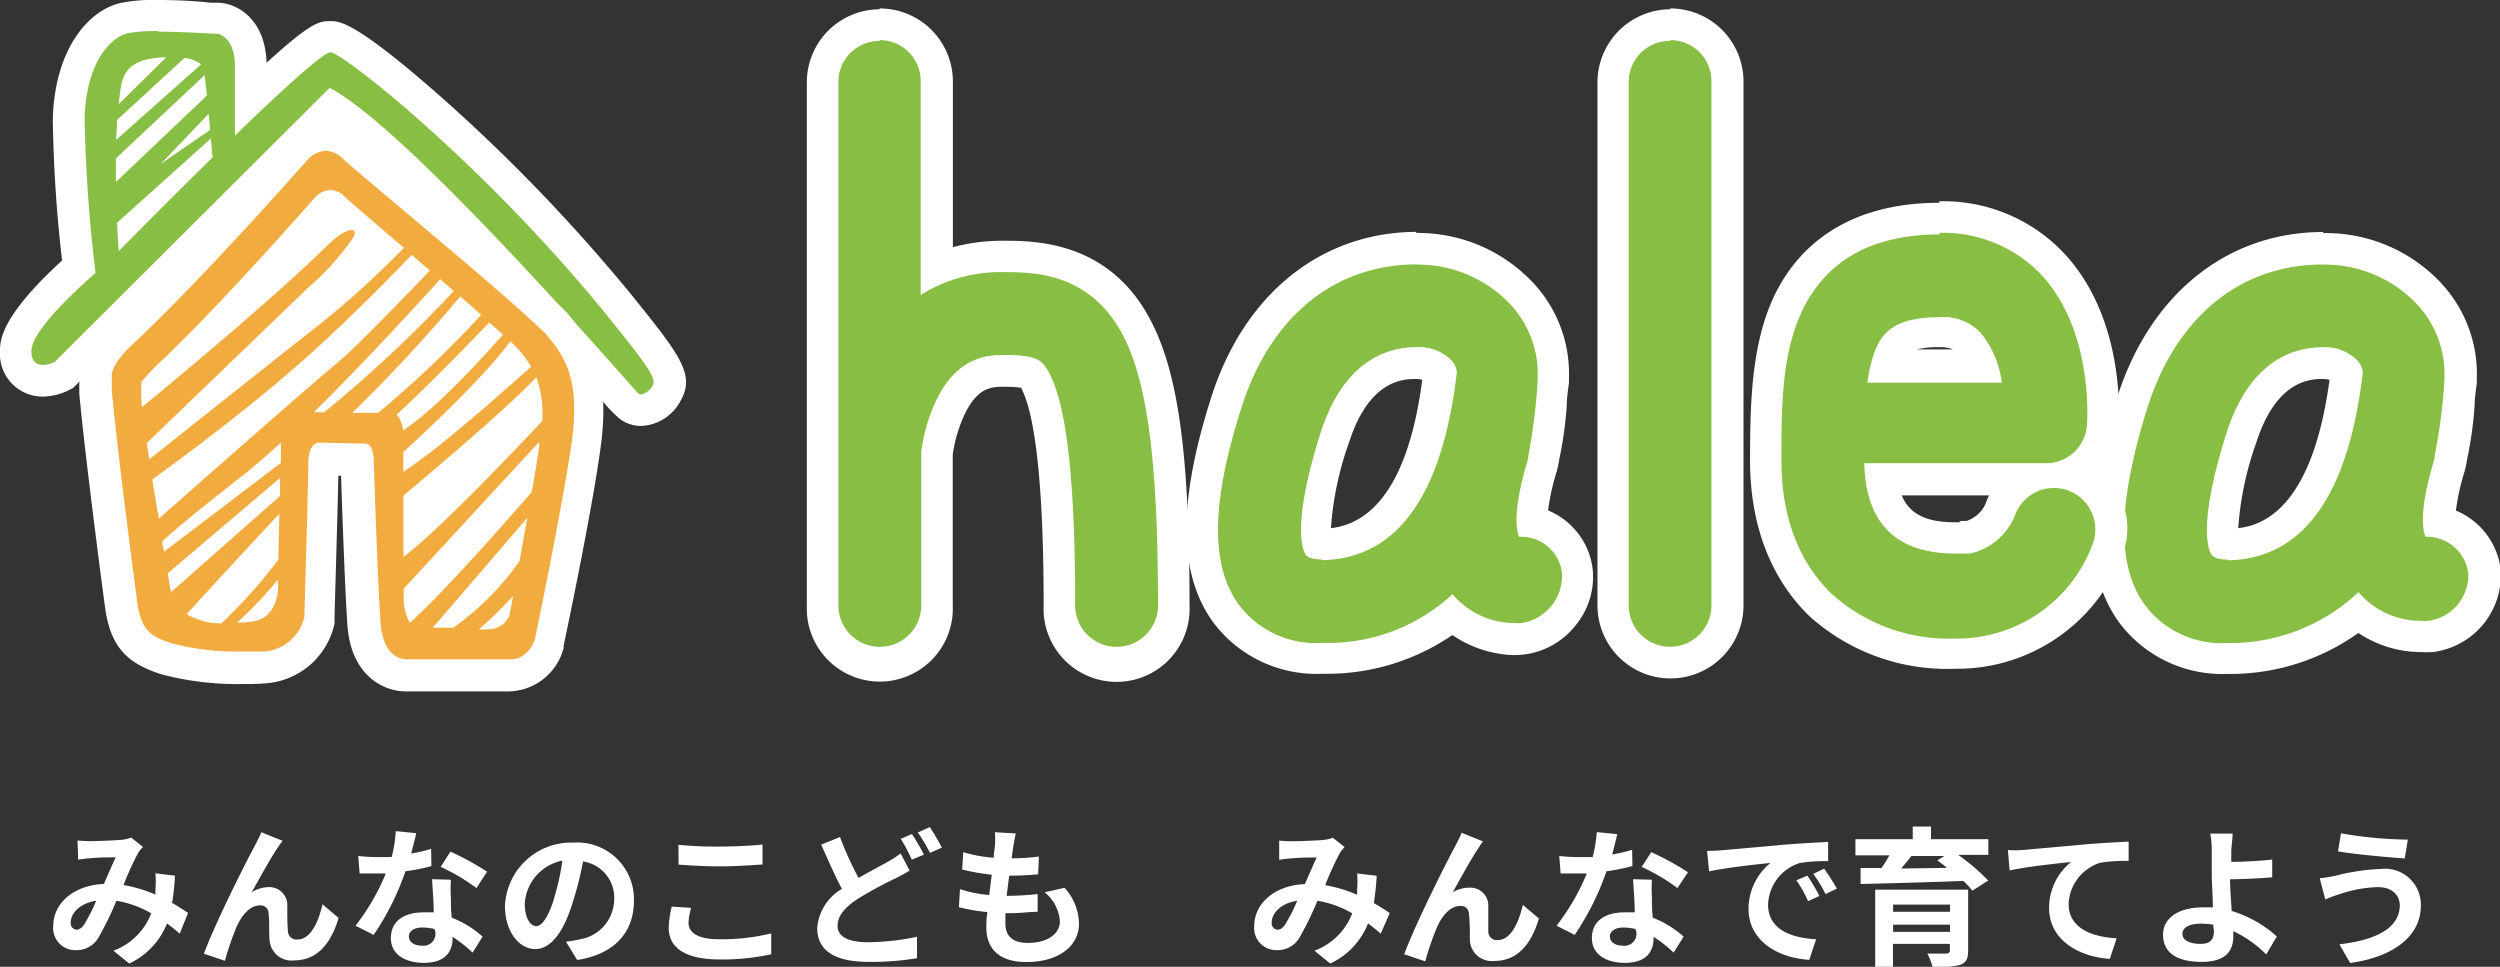 <svg viewBox="0 0 183.18 70.84" xmlns="http://www.w3.org/2000/svg"><rect x="0" y="0" width="183.18" height="70.84" fill="#333333" stroke="none"/><path d="m47 30.05a1.5 1.5 0 0 1 -.89-.29 12 12 0 0 1 -1.3-1.41c-10.12-11.35-17-18.25-20.47-20.46l-19.64 19.6-.17.08a3.29 3.29 0 0 1 -1.36.33 2 2 0 0 1 -2-2.17c0-.52 0-2.09 4.61-6.17a106 106 0 0 1 -.78-10.8c.08-4.44 2.08-6.92 4-7.41a11.52 11.52 0 0 1 2.53-.19c1.36 0 2.92.08 3.75.13h.59c1 0 2.44.92 2.44 3.45v2.48c4.81-4.55 5.32-4.55 5.86-4.55 1.69 0 12.56 9.12 21.17 19.7 3.28 4.09 4.16 5.18 3.48 6.39a2.37 2.37 0 0 1 -1.82 1.29z" fill="#88be43"/><path d="m11.59 2.32c1.85 0 4.05.16 4.34.16s1.28.5 1.28 2.29v5.17c3.38-3.28 6.48-6.11 7-6.11.86 0 11.18 8.1 20.27 19.28 2.65 3.29 3.65 4.58 3.37 5.08a1.27 1.27 0 0 1 -.88.71.31.31 0 0 1 -.2-.07c-.26-.21-16.77-19.38-22.62-22.39l-20.15 20.09a2.25 2.25 0 0 1 -.85.21c-.42 0-.84-.2-.85-1 .01-1.54 3.35-4.55 4.7-5.74a111.08 111.08 0 0 1 -.8-11.26c.07-3.87 1.72-5.94 3.15-6.3a11 11 0 0 1 2.25-.16m-2.91 5.36 3.49-3.44c-3.42.07-3.25 1.73-3.49 3.43m-.18 2.62 6.23-5.54a2.45 2.45 0 0 0 -1.23-.46l-4.93 4.54c0 .46-.06 1-.07 1.47m0 3.06 6.65-6.32-.16-1.5-6.51 6.11v1.71m3.3-1.32 3.61-2.48-.11-1.18zm-3.09 6.4c1.47-1.49 4.15-4.2 6.88-6.87l-.13-1.38-6.86 6.16c0 .82.08 1.54.11 2.09m2.89-18.4a11.93 11.93 0 0 0 -2.81.23c-2.38.59-4.78 3.45-4.91 8.5a100.28 100.28 0 0 0 .68 10.36c-4.55 4.15-4.55 5.91-4.55 6.65a3.13 3.13 0 0 0 3.17 3.32 4.45 4.45 0 0 0 1.83-.45l.34-.17.27-.27 18.87-18.78c2.77 2 8.33 7.22 19.46 19.73a10.57 10.57 0 0 0 1.48 1.58 2.61 2.61 0 0 0 1.57.51 3.43 3.43 0 0 0 2.89-1.87c1.08-1.9-.09-3.36-3.57-7.69a126.83 126.83 0 0 0 -13.49-14.1c-6.74-6-7.94-6-8.59-6-.81 0-1.35 0-4.7 3.05-.09-3.22-2.19-4.4-3.6-4.4h-.52c-.85-.11-2.41-.2-3.82-.2z" fill="#fff"/><path d="m29.81 49.48c-1.29 0-2.87-1-3.08-3.73s-.49-11.63-.51-12l-2.45-.06a3.21 3.21 0 0 0 0 .36c0 1.55-.28 10.83-.29 11.22v.11.1a4.38 4.38 0 0 1 -4 3.45c-.52 0-1.06 0-1.61 0a19.81 19.81 0 0 1 -5.63-.67c-1.69-.57-2.91-1.18-3.28-4-.33-2.03-1.53-11.26-1.96-15.54v-1.32c0-.38.22-1.45 1.8-2.93 5.09-4.7 12.72-13.36 12.79-13.47a3.08 3.08 0 0 1 2.27-1.13 3 3 0 0 1 2.05.89c.5.47 2.19 1.89 4.15 3.54 3.67 3.08 8.68 7.3 10.74 9.32l.08.09c1.6 1.93 2.87 3.95 2.12 9.06-.72 4.87-2.64 14.23-2.66 14.23a3.15 3.15 0 0 1 -2.93 2.43h-7.6zm-14-5a34.66 34.66 0 0 0 3.07-3.48l-3.18 3.5zm15-6.22c2.77-2.54 6.51-6.49 7.85-7.91 0-.14 0-.27 0-.4-2.28 2.15-5.61 5-7.85 6.86-.09.51-.08.99-.08 1.48zm-18.37-2.54.64-.57-.66.48zm14.34-17.59a18.83 18.83 0 0 1 -3.36 3.74l-2.42 2.33 1.36-1.08c1.33-1 4.17-3.51 5.55-4.87l-.84-.72a2.1 2.1 0 0 1 -.29.6zm-2.59-3c-.08 0-.24.15-.26.18-.22.25-3.12 3.55-6.33 7 2.07-1.8 4.1-3.62 5.46-5a5.81 5.81 0 0 1 2-1.44c-.27-.24-.48-.43-.61-.56a.66.66 0 0 0 -.26-.23z" fill="#f1ab3f"/><path d="m23.86 11.05a1.84 1.84 0 0 1 1.25.57c1.49 1.38 11.73 9.76 14.89 12.85 1.36 1.64 2.58 3.28 1.86 8.15s-2.66 14.19-2.66 14.19-.43 1.5-1.79 1.5h-7.6c-.36 0-1.74-.16-1.92-2.65-.22-2.87-.51-12-.51-12s0-1.16-.64-1.16-3.37-.07-3.37-.07c-.05 0-.78 0-.78 1.53s-.29 11.24-.29 11.24a3.27 3.27 0 0 1 -2.94 2.54c-.5 0-1 0-1.54 0a18.87 18.87 0 0 1 -5.26-.61c-1.5-.5-2.22-.9-2.51-3.05s-1.47-11.23-1.86-15.46v-1.22s.06-.8 1.43-2.08c5.16-4.8 12.84-13.53 12.84-13.53a2 2 0 0 1 1.4-.74m-13.45 18.77c2.47-2 10.08-8.38 13.46-11.73.9-.9 1.54-1.23 1.87-1.23s.34.28.06.66a18.42 18.42 0 0 1 -3.14 3.48l-11.9 11.46c.05.39.12.79.18 1.2.84-.68 10.57-8.4 12.15-9.63a66.89 66.89 0 0 0 6.5-5.87c-2.06-1.77-3.8-3.25-4.32-3.74a1.57 1.57 0 0 0 -1.08-.5 1.67 1.67 0 0 0 -1.19.64s-6.75 7.7-11.17 11.88a14.65 14.65 0 0 0 -1.48 1.56v1.26l.06.59m1.23 8.15s10.59-9.35 13.09-11.43c1.06-.82 5.27-5.18 6.77-6.75l-1.33-1.14c-1.1 1.14-4.17 4.32-7.65 7.45-4.49 4-9.69 7.79-11.36 9 .16 1 .32 2 .48 2.86m12.1-7.77a96.46 96.46 0 0 0 9.51-8.9l-1-.87c-1 1.13-5.2 5.76-9.26 9.76h.76m3.93.06a77.54 77.54 0 0 0 7.58-7.2c-.49-.43-1-.89-1.54-1.35a113.18 113.18 0 0 1 -7.91 8.53h1.87m1.88 1.27c2.85-1.86 7.29-7 7.29-7l-1-.89c-1.16 1.21-4.56 4.71-6.8 6.77.37.26.49 1.12.49 1.12v.05m0 3c2.54-1.57 8.09-6.57 9.38-7.7a9.5 9.5 0 0 0 -.92-1.26l-.61-.61c-1.79 2.52-6.39 6.8-7.84 8.13v1.37m.05 6.28c2.78-2.13 8.55-8.25 10.13-9.93a7.94 7.94 0 0 0 -.43-3.21c-2.2 2.33-7.67 6.94-9.74 8.67v4.47m.53 4.81c2.62-2.4 7.13-7.53 8.88-9.55.21-1.21.4-2.36.54-3.32 0-.11 0-.23 0-.34-4.63 5-8.3 9-9.93 10.75v.83a3.56 3.56 0 0 0 .43 1.63m-17.96-5.19 8.53-6.48c0-.57 0-1.07 0-1.48-1 .92-2 1.75-2.8 2.41-3.8 2.95-5.33 4.29-5.89 4.81 0 .26.08.5.13.74m.5 3 8-7.06q0-.67 0-1.32l-8.22 6.98q0 .24.06.42a7.58 7.58 0 0 0 .19 1m3.6 2.32a36.84 36.84 0 0 0 4.25-4.74c0-1 .05-2.14.07-3.36-1.47 1.57-5.38 5.8-6.8 7.36a4.09 4.09 0 0 0 .84.38 4.48 4.48 0 0 0 1.64.29m17 .37a20 20 0 0 0 4.92-4.94c.18-1 .37-2.08.57-3.17-2.1 2.46-5.57 6.49-6.93 8.06h1.44m-15.75-.37c.26 0 .56 0 .9-.06 2.09-.12 2.07-2.49 2.07-2.49s0-.23 0-.61a28.1 28.1 0 0 1 -3 3.16m18.42.48a1.63 1.63 0 0 0 1.53-1s.11-.55.28-1.43a30.74 30.74 0 0 1 -2.52 2.45h.71m-12-37.37a4.22 4.22 0 0 0 -3.17 1.56c-.54.61-7.8 8.82-12.65 13.34-1.77 1.65-2.12 3-2.16 3.6v1.6c.4 4.32 1.6 13.55 1.88 15.6.41 3.13 1.8 4.18 4.07 4.94a21.71 21.71 0 0 0 6 .73c.58 0 1.14 0 1.68-.05a5.56 5.56 0 0 0 5.07-4.38v-.2-.2c0-.35.23-7.66.28-10.43h.2c.08 2.5.3 8.68.47 11 .29 3.79 2.8 4.8 4.24 4.8h7.6a4.24 4.24 0 0 0 4-3.19v-.08-.08c.08-.39 2-9.43 2.68-14.32.81-5.58-.66-7.9-2.38-10l-.07-.09-.09-.09c-2.09-2-7.13-6.29-10.8-9.38-1.95-1.64-3.63-3-4.11-3.5a4.12 4.12 0 0 0 -2.84-1.2z" fill="#fff"/><path d="m81.81 48.55a4.19 4.19 0 0 1 -4.18-4.19c0-8.57-.58-14.07-1.71-16.35-.36-.73-.41-.84-2.46-.84-1.24 0-2.67.31-3.81 2.65a11.26 11.26 0 0 0 -1 3.4v11.14a4.19 4.19 0 1 1 -8.38 0v-38.36a4.19 4.19 0 1 1 8.38 0v13.71a12.3 12.3 0 0 1 4.8-.93c2.35 0 7.25 0 10 5.51 1.79 3.63 2.55 9.64 2.55 20.07a4.2 4.2 0 0 1 -4.19 4.19z" fill="#88be43"/><path d="m64.46 2.94a3 3 0 0 1 3 3v15.67a11 11 0 0 1 6-1.67c2.29 0 6.53 0 8.94 4.86 1.71 3.47 2.45 9.32 2.45 19.56a3 3 0 1 1 -6.07 0c0-8.88-.59-14.39-1.82-16.86-.58-1.19-1-1.49-3.5-1.49-1.39 0-3.41.34-4.85 3.3a12.31 12.31 0 0 0 -1.11 3.84v11.21a3 3 0 1 1 -6.07 0v-38.36a3 3 0 0 1 3-3m0-2.32a5.35 5.35 0 0 0 -5.31 5.32v38.36a5.35 5.35 0 1 0 10.69 0v-11.07a10.54 10.54 0 0 1 .88-2.95c.9-1.86 1.86-2 2.77-2a9.54 9.54 0 0 1 1.36.07l.06.13c.73 1.46 1.59 5.39 1.59 15.84a5.35 5.35 0 1 0 10.69 0c0-10.76-.78-16.73-2.69-20.59-3-6.15-8.62-6.15-11-6.15a14.1 14.1 0 0 0 -3.65.47v-12.11a5.36 5.36 0 0 0 -5.36-5.38z" fill="#fff"/><path d="m96.71 48.29a8.17 8.17 0 0 1 -7-3.27c-2.34-3.2-2.33-8.13 0-15.5 2.29-7.18 7.39-11.29 14-11.29a10.45 10.45 0 0 1 7.66 3.16 8.64 8.64 0 0 1 2.43 6.32s0 .09 0 .17c-.08.65-.13 1.22-.18 1.76a26 26 0 0 1 -.54 3.86 4.61 4.61 0 0 1 -.15.72 13.2 13.2 0 0 0 -.72 4 4.18 4.18 0 0 1 3.32 3.61 4.34 4.34 0 0 1 -1 3.24 4.56 4.56 0 0 1 -2.92 1.69 5.19 5.19 0 0 1 -.72.05 7.15 7.15 0 0 1 -4.59-1.7 14.83 14.83 0 0 1 -9.17 3.14zm-.25-8.4h.25l.18 1.16v-1.16c4.72-.16 7.61-4.39 8.59-12.57a1.38 1.38 0 0 0 -.13-.18 2.23 2.23 0 0 0 -1.57-.54c-2.82 0-4.84 1.83-6 5.45-1.69 5.2-1.47 7.24-1.32 7.84z" fill="#88be43"/><path d="m103.74 19.39a9.3 9.3 0 0 1 6.82 2.8 7.48 7.48 0 0 1 2.11 5.45v.18a42.38 42.38 0 0 1 -.67 5.48 2.93 2.93 0 0 1 -.11.59c-1.13 3.78-.72 5.14-.59 5.44h.15a3 3 0 0 1 3 2.68 3.51 3.51 0 0 1 -2.92 3.64 3.6 3.6 0 0 1 -.58 0 5.94 5.94 0 0 1 -4.52-2.11 0 0 0 0 1 0 0 13.42 13.42 0 0 1 -9.26 3.57h-.39a7.05 7.05 0 0 1 -6-2.79c-2.1-2.88-2.05-7.48.19-14.47 2.12-6.66 6.81-10.48 12.87-10.48m-7 21.67h.18c5.42-.19 8.69-4.83 9.73-13.79a1.58 1.58 0 0 0 -.46-.91 3.35 3.35 0 0 0 -2.42-.91c-3.34 0-5.79 2.17-7.1 6.26-2.22 7-1.27 8.76-1.06 9s.71.3 1.13.3m7-24c-7 0-12.66 4.52-15.08 12.09-2.48 7.76-2.43 13 .15 16.54a9.44 9.44 0 0 0 7.9 3.75h.49a16.23 16.23 0 0 0 9.12-2.84 8.37 8.37 0 0 0 4.48 1.47 6.37 6.37 0 0 0 .9-.06 5.71 5.71 0 0 0 3.64-2.11 5.58 5.58 0 0 0 1.26-4.11 5.34 5.34 0 0 0 -3.27-4.32 16.5 16.5 0 0 1 .63-2.84 6.58 6.58 0 0 0 .18-.86 27.83 27.83 0 0 0 .56-4c0-.54.09-1.09.16-1.66v-.04a2.62 2.62 0 0 0 0-.27 9.74 9.74 0 0 0 -2.74-7.13 11.56 11.56 0 0 0 -8.5-3.53zm-6.32 21.71a23.39 23.39 0 0 1 1.33-6.29c1.49-4.64 4.05-4.64 4.89-4.64a1.86 1.86 0 0 1 .47.06c-1.21 9.33-4.81 10.65-6.69 10.87z" fill="#fff"/><path d="m163.15 48.29a8.13 8.13 0 0 1 -7-3.27c-2.35-3.2-2.34-8.13 0-15.5 2.29-7.18 7.39-11.29 14-11.29a10.44 10.44 0 0 1 7.66 3.16 8.59 8.59 0 0 1 2.42 6.32 1.57 1.57 0 0 1 0 .25c-.06.56-.11 1.11-.16 1.64a26.19 26.19 0 0 1 -.54 3.9 4.61 4.61 0 0 1 -.15.72 13.24 13.24 0 0 0 -.72 4 4.2 4.2 0 0 1 3.34 3.64 4.5 4.5 0 0 1 -3.94 4.77 5.58 5.58 0 0 1 -.72 0 7.2 7.2 0 0 1 -4.59-1.63 14.91 14.91 0 0 1 -9.17 3.3zm-.25-8.4h.4c4.71-.16 7.6-4.39 8.58-12.58a1.82 1.82 0 0 0 -.13-.16 2.19 2.19 0 0 0 -1.57-.55c-2.82 0-4.84 1.83-6 5.45-1.65 5.2-1.43 7.24-1.28 7.84z" fill="#88be43"/><path d="m170.18 19.39a9.3 9.3 0 0 1 6.82 2.8 7.48 7.48 0 0 1 2.11 5.45v.18a40.79 40.79 0 0 1 -.7 5.48 2.93 2.93 0 0 1 -.11.59c-1.13 3.78-.72 5.14-.58 5.44h.13a3.05 3.05 0 0 1 3 2.68 3.37 3.37 0 0 1 -2.93 3.48 5.35 5.35 0 0 1 -.58 0 6 6 0 0 1 -4.53-2.1 13.74 13.74 0 0 1 -9.26 3.73h-.39a7.05 7.05 0 0 1 -6-2.79c-2.1-2.88-2-7.48.19-14.47 2.12-6.66 6.81-10.48 12.87-10.48m-7 21.67h.18c5.42-.19 8.69-4.83 9.73-13.79a1.58 1.58 0 0 0 -.46-.91 3.35 3.35 0 0 0 -2.42-.91c-3.33 0-5.79 2.17-7.1 6.26-2.22 7-1.28 8.76-1.06 9s.71.3 1.13.3m7-24c-7 0-12.67 4.52-15.08 12.09-2.48 7.76-2.43 13 .15 16.54a9.43 9.43 0 0 0 7.9 3.75h.49a16.15 16.15 0 0 0 9.12-3 8.34 8.34 0 0 0 4.58 1.4 7.77 7.77 0 0 0 .85 0 5.69 5.69 0 0 0 5-6.06 5.38 5.38 0 0 0 -3.28-4.31 16.37 16.37 0 0 1 .63-2.85 6.8 6.8 0 0 0 .18-.85 28.54 28.54 0 0 0 .56-4c0-.53.09-1.07.16-1.63 0-.08 0-.16 0-.25v-.05a9.77 9.77 0 0 0 -2.74-7.17 11.56 11.56 0 0 0 -8.5-3.53zm-6.22 21.7a23.32 23.32 0 0 1 1.33-6.29c1.49-4.64 4.05-4.64 4.89-4.64a1.86 1.86 0 0 1 .47.06c-1.26 9.33-4.81 10.65-6.69 10.87z" fill="#fff"/><path d="m122.4 48.55a4.2 4.2 0 0 1 -4.19-4.19v-38.36a4.19 4.19 0 1 1 8.38 0v38.36a4.2 4.2 0 0 1 -4.19 4.19z" fill="#88be43"/><path d="m122.4 2.94a3 3 0 0 1 3 3v38.42a3 3 0 1 1 -6.06 0v-38.36a3 3 0 0 1 3-3m0-2.32a5.36 5.36 0 0 0 -5.29 5.32v38.36a5.35 5.35 0 1 0 10.7 0v-38.36a5.36 5.36 0 0 0 -5.35-5.38z" fill="#fff"/><path d="m143.27 47.83a14 14 0 0 1 -9.82-3.57c-1.86-1.76-4.07-5-4.07-10.59 0-3.81 0-7.69 1.39-11 1.87-4.43 5.79-6.77 11.33-6.77a11 11 0 0 1 8.3 3.43c4.06 4.36 3.72 11.15 3.67 11.91a4.19 4.19 0 0 1 -2.32 3.46h.13a4.2 4.2 0 0 1 2.61 5.33 11.79 11.79 0 0 1 -11.22 7.8zm-5.42-12.69c.41 2.93 2.16 4.31 5.42 4.31h.2.27.1.08.09.22a3.51 3.51 0 0 0 2.35-2 4.1 4.1 0 0 1 1.74-2.16zm7.36-8.38a4.66 4.66 0 0 0 -.94-1.72 2.59 2.59 0 0 0 -2.17-.76c-2.91 0-3.33 1-3.61 1.64a6.93 6.93 0 0 0 -.27.84z" fill="#88be43"/><g fill="#fff"><path d="m142.1 17.06a9.93 9.93 0 0 1 7.46 3.06c3.73 4 3.4 10.33 3.36 11a3 3 0 0 1 -3 2.82h-13.32c.1 4.4 2.34 6.62 6.67 6.62h.3.14.14.19.08.23a4.65 4.65 0 0 0 3.28-2.77 3 3 0 0 1 5.73 2 10.6 10.6 0 0 1 -10.12 7 12.81 12.81 0 0 1 -9-3.25c-1.69-1.6-3.71-4.6-3.71-9.75v-.05c0-3.64 0-7.41 1.31-10.5 1.69-4 5.14-6.06 10.26-6.06m-5.28 10.86h9.86a7.21 7.21 0 0 0 -1.57-3.67 3.73 3.73 0 0 0 -3-1.13c-3.24 0-4.16 1.13-4.68 2.35a10.1 10.1 0 0 0 -.6 2.45m5.28-13.18c-7.64 0-11 4.07-12.4 7.48s-1.48 7.53-1.48 11.4c0 6 2.41 9.57 4.43 11.48a15.07 15.07 0 0 0 10.61 3.78 12.94 12.94 0 0 0 12.32-8.55 5.36 5.36 0 0 0 -1.73-5.91 5.35 5.35 0 0 0 1.37-3.21c.09-1.33.32-8.16-4-12.78a12.14 12.14 0 0 0 -9.15-3.8zm-1.66 10.74a6.4 6.4 0 0 1 1.65-.16 2.47 2.47 0 0 1 1 .16zm-1.12 10.7h6.42a4 4 0 0 0 -.26.6 2.32 2.32 0 0 1 -1.4 1.27h-.41l-.15.1h-.26c-2.12 0-3.36-.59-3.94-2z"/><path d="m13.17 68.41c-.29-.25-.6-.51-.93-.75a5.46 5.46 0 0 1 -2.77 2.94l-1.16-.94a4.7 4.7 0 0 0 2.77-2.74 7.57 7.57 0 0 0 -2.55-.92 23.13 23.13 0 0 1 -1.27 2.62 1.85 1.85 0 0 1 -1.69 1 1.62 1.62 0 0 1 -1.67-1.77c0-1.68 1.53-3 3.71-3.08.31-.7.62-1.44.87-1.95-.43 0-1.36 0-1.86.07-.23 0-.61.06-.89.1l-.05-1.41a7.18 7.18 0 0 0 .9.05c.62 0 1.78-.05 2.29-.09a2.6 2.6 0 0 0 .74-.17l.87.69a2.13 2.13 0 0 0 -.37.46 21.58 21.58 0 0 0 -1.06 2.33 10 10 0 0 1 2.34.7v-.37a7.79 7.79 0 0 0 0-1.19l1.43.17a17 17 0 0 1 -.21 2c.45.25.85.52 1.17.73zm-6.12-2.41c-1.21.18-1.87.92-1.87 1.6a.47.47 0 0 0 .41.52c.22 0 .37-.1.57-.37a12.75 12.75 0 0 0 .89-1.75z"/><path d="m20.35 62.11c-.54.78-1.36 2.3-1.9 3.26a2.48 2.48 0 0 1 1.24-.37 1.32 1.32 0 0 1 1.36 1.43c0 .48 0 1.36.05 1.81a.62.62 0 0 0 .69.6c.94 0 1.53-1.22 1.84-2.58l1.18 1c-.56 1.88-1.57 3.11-3.26 3.11a1.61 1.61 0 0 1 -1.8-1.51c-.05-.59 0-1.48-.07-1.92a.58.58 0 0 0 -.64-.6c-.74 0-1.35.74-1.73 1.63a21.21 21.21 0 0 0 -.83 2.43l-1.54-.52c.8-2.18 3.1-6.76 3.67-7.79.15-.3.35-.65.54-1.11l1.56.63a4.33 4.33 0 0 0 -.36.5z"/><path d="m31.61 63.46a14.75 14.75 0 0 1 -1.9.38 19.73 19.73 0 0 1 -2.33 4.66l-1.33-.67a16.47 16.47 0 0 0 2.22-3.83h-.56-1.36l-.1-1.28a12.53 12.53 0 0 0 1.45.08h1a10.4 10.4 0 0 0 .3-1.9l1.5.15c-.08.36-.22.91-.37 1.49a12.14 12.14 0 0 0 1.46-.34zm1.43 1a10.9 10.9 0 0 0 0 1.4c0 .31 0 .84.06 1.38a7.27 7.27 0 0 1 2.26 1.39l-.73 1.17a10.19 10.19 0 0 0 -1.47-1.16v.1c0 1-.55 1.81-2.1 1.81-1.36 0-2.42-.61-2.42-1.81s.89-1.89 2.41-1.89h.73c0-.81-.09-1.77-.12-2.43zm-1.2 3.61a4.32 4.32 0 0 0 -.88-.11c-.63 0-1 .27-1 .65s.34.68.94.68a.88.88 0 0 0 1-1zm3.07-3a14.34 14.34 0 0 0 -2.62-1.55l.71-1.12a20.31 20.31 0 0 1 2.69 1.47z"/><path d="m41.47 69c.42-.05.73-.11 1-.17a3 3 0 0 0 2.53-2.83 2.69 2.69 0 0 0 -2.28-2.88 23.07 23.07 0 0 1 -.72 2.88c-.65 2.2-1.59 3.54-2.78 3.54s-2.22-1.3-2.22-3.14a4.85 4.85 0 0 1 5-4.66 4.16 4.16 0 0 1 4.45 4.26c0 2.29-1.41 3.92-4.16 4.34zm-.84-3.3a17.58 17.58 0 0 0 .58-2.64 3.42 3.42 0 0 0 -2.76 3.16c0 1.1.44 1.64.84 1.64s.9-.64 1.34-2.12z"/><path d="m50.64 66.52a4.54 4.54 0 0 0 -.19 1.1c0 .7.66 1.2 2.23 1.2a15.16 15.16 0 0 0 3.83-.43v1.53a16.56 16.56 0 0 1 -3.78.38c-2.49 0-3.73-.84-3.73-2.3a7 7 0 0 1 .22-1.57zm-.93-4.62a28.19 28.19 0 0 0 3 .13c1.08 0 2.32-.06 3.16-.15v1.46c-.76.06-2.11.14-3.15.14s-2.09-.06-3-.13z"/><path d="m66.65 63.79c-.33.2-.67.39-1.08.59a29.08 29.08 0 0 0 -2.69 1.46c-.9.59-1.51 1.22-1.51 2s.75 1.2 2.27 1.2a18.19 18.19 0 0 0 3.55-.4v1.57a20.56 20.56 0 0 1 -3.5.27c-2.17 0-3.81-.6-3.81-2.49a3.64 3.64 0 0 1 1.81-2.86c-.5-.92-1-2.09-1.52-3.24l1.38-.56a24 24 0 0 0 1.36 3c.8-.47 1.57-.86 2.08-1.15a7.23 7.23 0 0 0 1-.65zm.17-2.68c.27.4.67 1.1.88 1.51l-.89.37a12.92 12.92 0 0 0 -.81-1.53zm1.31-.51c.28.42.69 1.13.88 1.51l-.87.38a11.42 11.42 0 0 0 -.89-1.49z"/><path d="m78 65.05a4 4 0 0 1 1.06 2.62c0 1.64-1.47 2.82-3.86 2.82-1.72 0-2.93-.74-2.93-2.56 0-.26 0-.65.08-1.1a13.06 13.06 0 0 1 -2.09-.36l.08-1.32a9.56 9.56 0 0 0 2.14.43c.07-.49.12-1 .19-1.49a14.8 14.8 0 0 1 -2.17-.38l.08-1.27a10.3 10.3 0 0 0 2.23.41c0-.33.07-.63.09-.87a7.6 7.6 0 0 0 0-1l1.53.09c-.09.39-.14.68-.19 1s-.06.47-.12.82a15.49 15.49 0 0 0 2-.13l-.05 1.3a21.09 21.09 0 0 1 -2.12.1c-.07.48-.13 1-.19 1.48h.08a20.87 20.87 0 0 0 2.19-.13v1.3c-.61 0-1.25.1-1.92.1h-.44v.79c0 .89.55 1.39 1.63 1.39 1.52 0 2.36-.7 2.36-1.6a3 3 0 0 0 -1.12-2.11z"/><path d="m101.17 68.41c-.29-.25-.6-.51-.93-.75a5.46 5.46 0 0 1 -2.77 2.94l-1.16-.94a4.7 4.7 0 0 0 2.77-2.74 7.57 7.57 0 0 0 -2.55-.92 23.13 23.13 0 0 1 -1.27 2.62 1.85 1.85 0 0 1 -1.69 1 1.62 1.62 0 0 1 -1.67-1.76c0-1.68 1.53-3 3.71-3.08.31-.7.62-1.44.87-1.95-.43 0-1.36 0-1.86.07-.23 0-.61.06-.89.1v-1.41a7.18 7.18 0 0 0 .9.05c.62 0 1.78-.05 2.29-.09a2.6 2.6 0 0 0 .74-.17l.86.69a2.41 2.41 0 0 0 -.36.46 21.58 21.58 0 0 0 -1.06 2.33 10 10 0 0 1 2.34.7v-.37a7.79 7.79 0 0 0 0-1.19l1.43.17a17 17 0 0 1 -.21 2c.45.25.85.52 1.17.73zm-6.12-2.41c-1.21.18-1.87.92-1.87 1.6a.47.47 0 0 0 .41.52c.22 0 .37-.1.57-.37a12.75 12.75 0 0 0 .89-1.75z"/><path d="m108.35 62.11c-.54.78-1.36 2.3-1.9 3.26a2.48 2.48 0 0 1 1.24-.33 1.32 1.32 0 0 1 1.36 1.43v1.81a.62.62 0 0 0 .69.6c.94 0 1.53-1.22 1.84-2.58l1.18 1c-.56 1.88-1.57 3.11-3.26 3.11a1.61 1.61 0 0 1 -1.8-1.51c0-.59 0-1.48-.07-1.92a.58.58 0 0 0 -.64-.6c-.74 0-1.35.74-1.73 1.63a21.21 21.21 0 0 0 -.83 2.43l-1.54-.52c.8-2.18 3.1-6.76 3.67-7.79.15-.3.35-.65.54-1.11l1.56.63a4.33 4.33 0 0 0 -.31.46z"/><path d="m119.61 63.46a14.75 14.75 0 0 1 -1.9.38 19.73 19.73 0 0 1 -2.33 4.66l-1.33-.67a16.47 16.47 0 0 0 2.22-3.83h-.56-1.36l-.1-1.28a12.53 12.53 0 0 0 1.45.08h1a10.4 10.4 0 0 0 .3-1.83l1.5.15c-.08.36-.22.91-.37 1.49a12.14 12.14 0 0 0 1.46-.34zm1.43 1a13.08 13.08 0 0 0 0 1.4c0 .31 0 .84.06 1.38a7.27 7.27 0 0 1 2.26 1.39l-.73 1.17a10.19 10.19 0 0 0 -1.47-1.16v.1c0 1-.55 1.81-2.1 1.81-1.36 0-2.42-.61-2.42-1.81s.89-1.89 2.41-1.89h.73c0-.81-.09-1.77-.12-2.43zm-1.2 3.61a4.32 4.32 0 0 0 -.88-.11c-.63 0-1 .27-1 .65s.34.68.94.68a.88.88 0 0 0 1-1zm3.07-3a14.34 14.34 0 0 0 -2.62-1.55l.7-1.08a20.31 20.31 0 0 1 2.69 1.47z"/><path d="m126.16 62.3 4.71-.42c1.12-.09 2.31-.15 3.08-.19v1.41a11.41 11.41 0 0 0 -2.1.14 3.32 3.32 0 0 0 -2.3 3.05c0 1.79 1.67 2.44 3.52 2.53l-.5 1.51c-2.29-.14-4.45-1.38-4.45-3.74a4.33 4.33 0 0 1 1.61-3.36c-1 .1-3.24.34-4.5.62l-.15-1.5c.45-.01.92-.03 1.08-.05zm7.15 3.35-.83.38a8.58 8.58 0 0 0 -.86-1.53l.81-.34a13 13 0 0 1 .88 1.49zm1.28-.54-.83.4a9.24 9.24 0 0 0 -.9-1.48l.8-.38a17.15 17.15 0 0 1 .93 1.46z"/><path d="m143.48 62.64a15 15 0 0 1 2.2 1.88l-1.16.74a6.69 6.69 0 0 0 -.66-.71c-2.74.1-5.61.18-7.53.22v-1.17h1.53a9 9 0 0 0 .58-.93h-2.49v-1.18h4.2v-.93h1.34v.93h4.2v1.15zm.73 7c0 .62-.15.9-.6 1.06a7 7 0 0 1 -2 .17 5.12 5.12 0 0 0 -.39-1h1.4s.25 0 .25-.21v-.5h-4.17v1.74h-1.3v-5.71h6.81zm-5.5-3.36v.53h4.17v-.53zm4.17 2v-.53h-4.17v.53zm-2.83-5.56c-.24.31-.5.63-.75.92l3.36-.05c-.24-.2-.48-.39-.71-.55l.52-.32z"/><path d="m148.19 62.28 4.7-.42c1.12-.09 2.32-.16 3.08-.19v1.41a11.41 11.41 0 0 0 -2.1.14 3.32 3.32 0 0 0 -2.3 3c0 1.79 1.69 2.43 3.52 2.53l-.5 1.51c-2.29-.16-4.45-1.39-4.45-3.74a4.34 4.34 0 0 1 1.61-3.36c-.94.1-3.24.34-4.5.62l-.13-1.5c.44.04.88.02 1.07 0z"/><path d="m166.05 69.93a8.56 8.56 0 0 0 -2.41-1.7v.37c0 1-.49 1.88-2.32 1.88-1.55 0-2.83-.5-2.83-2 0-1.13 1-2 3-2h.65c0-.85-.08-1.78-.08-2.35s0-1.31 0-1.78a6.38 6.38 0 0 0 -.11-1.27h1.64c0 .32-.08.84-.1 1.27v.8c.86 0 2.14-.07 3-.17v1.3c-.91.09-2.21.13-3.09.15 0 .66.07 1.52.12 2.32a8.6 8.6 0 0 1 3.31 1.87zm-3.88-2.18a6.71 6.71 0 0 0 -.91-.07c-.84 0-1.35.28-1.35.75s.55.73 1.31.73 1-.32 1-1c-.04-.16-.04-.26-.05-.41z"/><path d="m174.22 65a9.6 9.6 0 0 0 -2.84.53c-.32.1-.73.26-1 .37l-.41-1.55a9.81 9.81 0 0 0 1.19-.19 15.43 15.43 0 0 1 3.29-.49 2.63 2.63 0 0 1 2.93 2.68c0 2.34-2.15 3.79-5.18 4.21l-.79-1.37c2.71-.31 4.43-1.19 4.43-2.89-.05-.76-.6-1.3-1.62-1.3zm2.2-3.44-.22 1.34c-1.28-.09-3.64-.3-4.89-.52l.22-1.32a30.16 30.16 0 0 0 4.89.46z"/></g></svg>